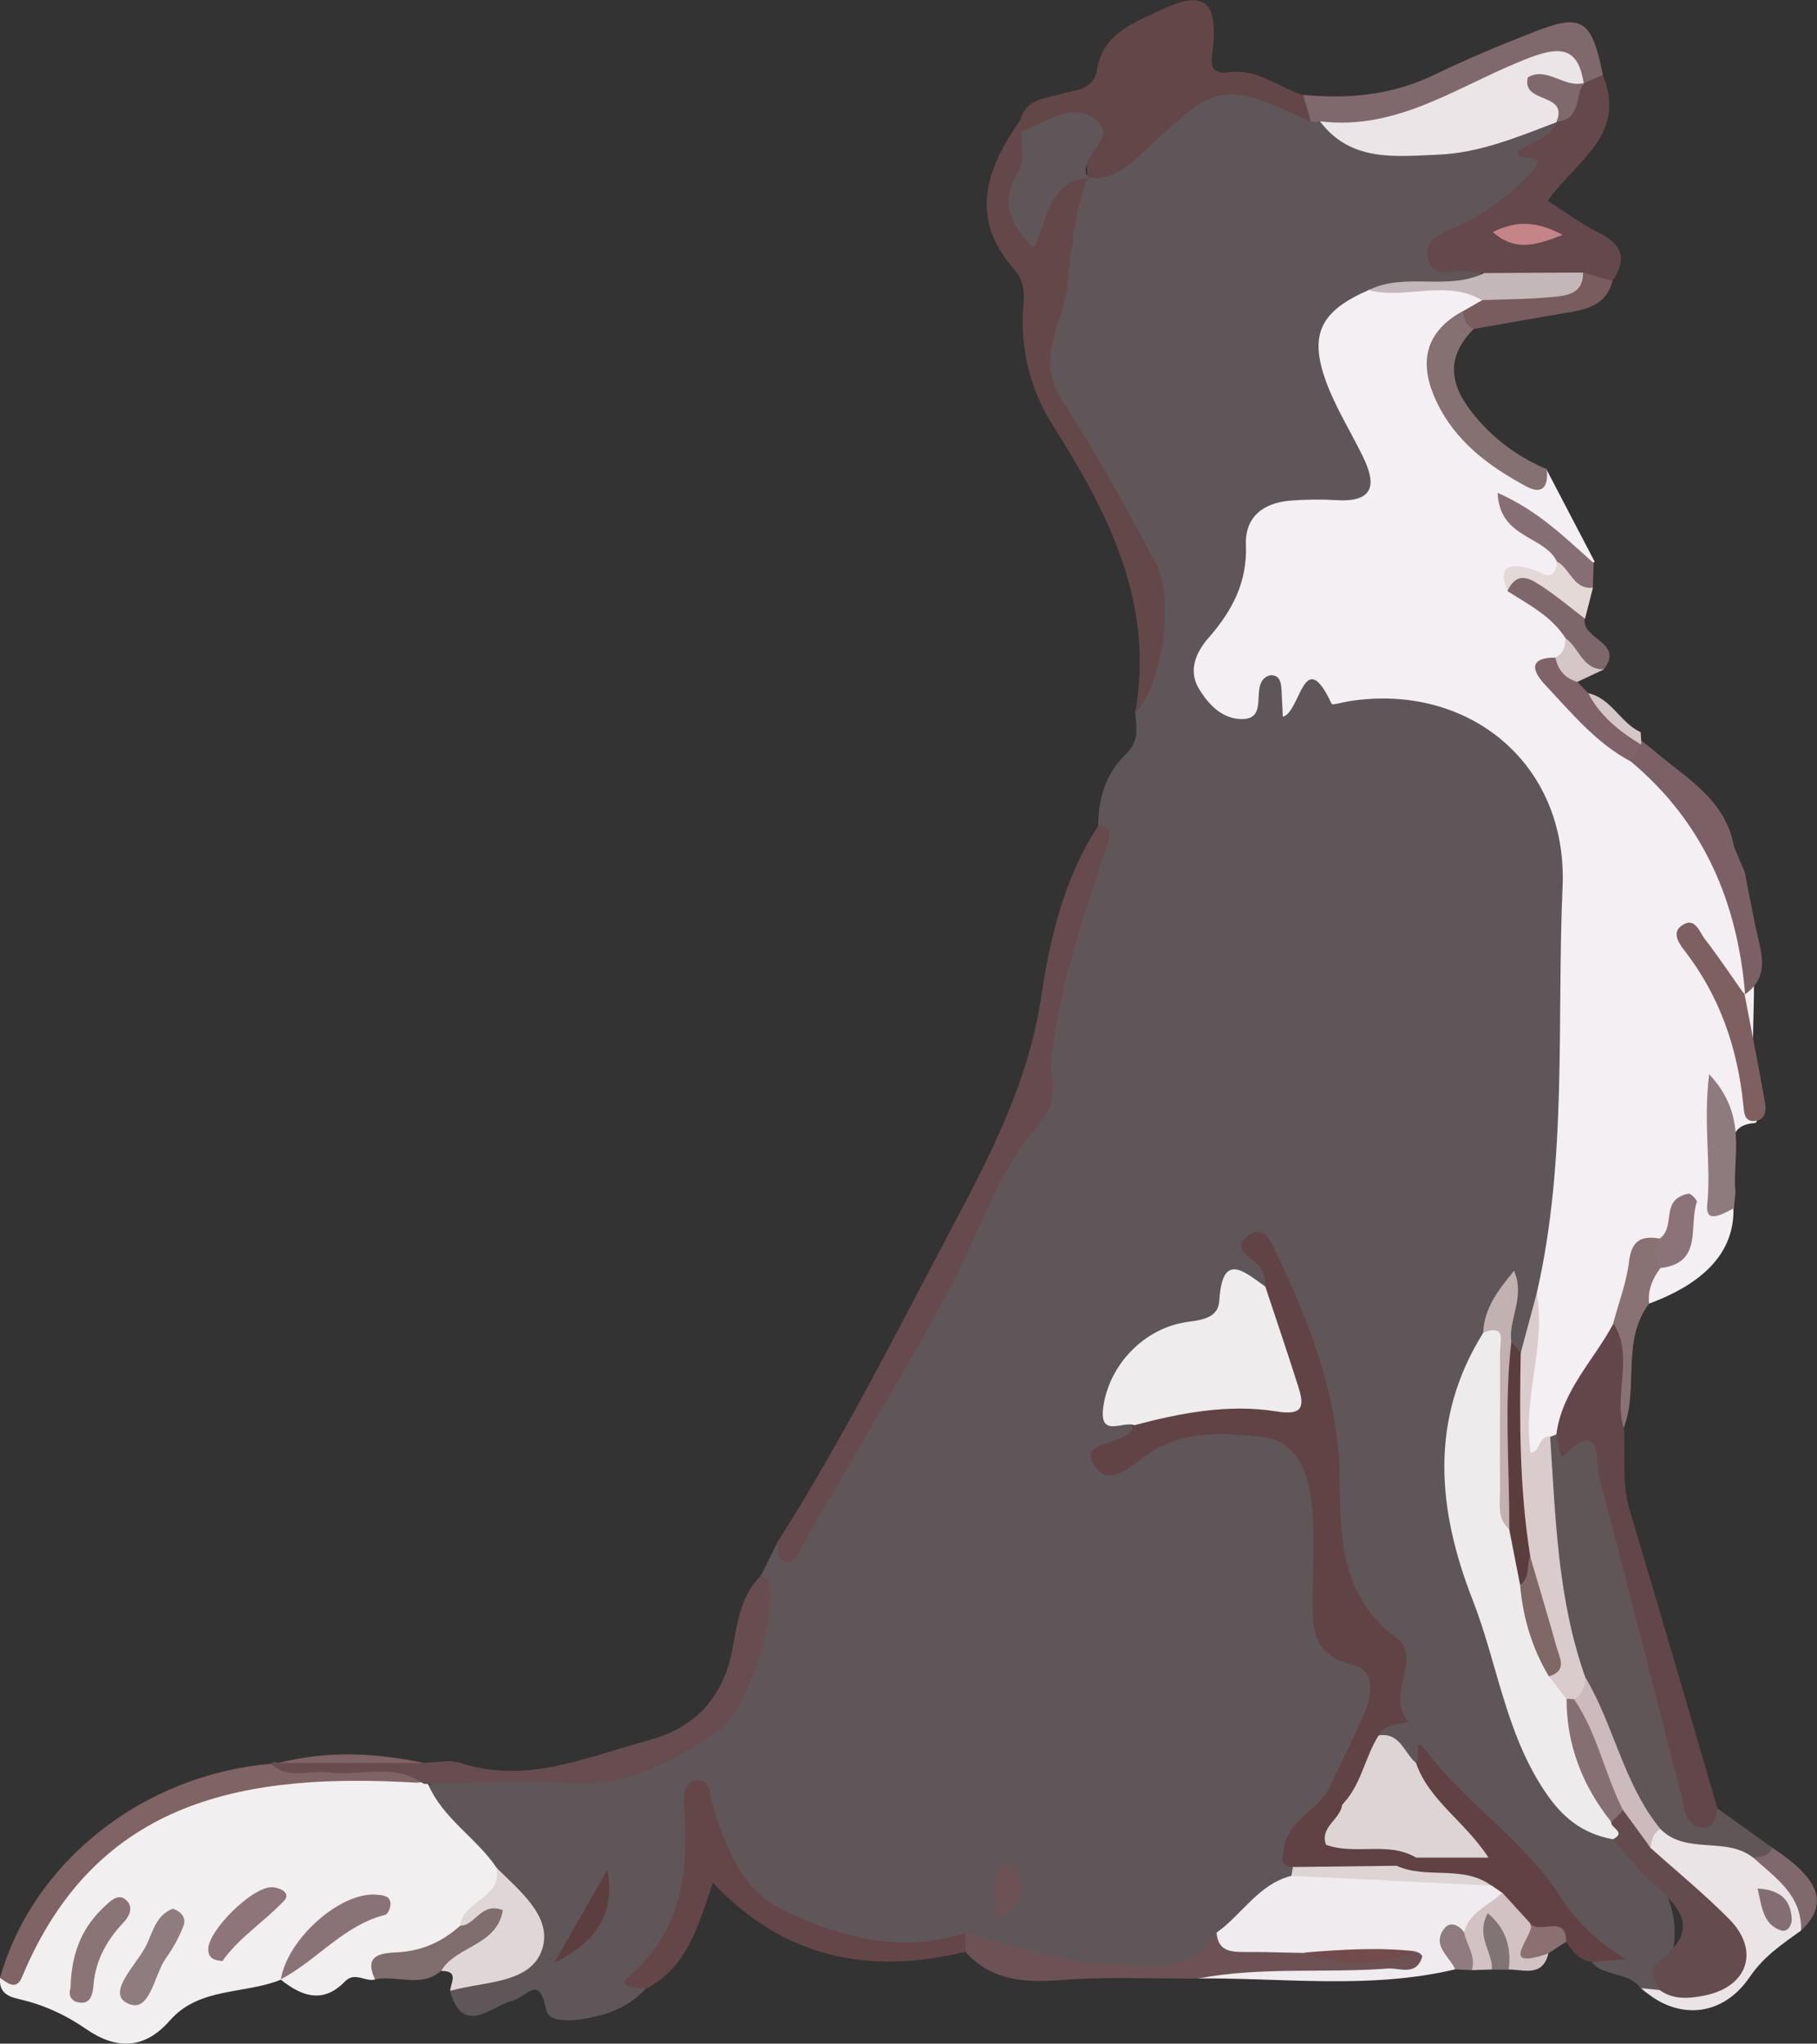 <?xml version="1.0" encoding="UTF-8"?>
<svg id="Capa_2" data-name="Capa 2" xmlns="http://www.w3.org/2000/svg" viewBox="0 0 114.19 128.42">
  <rect x="0" y="0" width="114.19" height="128.42" fill="#333333" stroke="none"/>
  <defs>
    <style>
      .cls-1 {
        fill: #806364;
      }

      .cls-2 {
        fill: #8a7376;
      }

      .cls-3 {
        fill: #644849;
      }

      .cls-4 {
        fill: #efeced;
      }

      .cls-5 {
        fill: #6d5255;
      }

      .cls-6 {
        fill: #80696c;
      }

      .cls-7 {
        fill: #d5c6c7;
      }

      .cls-8 {
        fill: #c58488;
      }

      .cls-9 {
        fill: #857171;
      }

      .cls-10 {
        fill: #7f6060;
      }

      .cls-11 {
        fill: #5f5659;
      }

      .cls-12 {
        fill: #604244;
      }

      .cls-13 {
        fill: #cdbabc;
      }

      .cls-14 {
        fill: #eeebed;
      }

      .cls-15 {
        fill: #795c5e;
      }

      .cls-16 {
        fill: #634649;
      }

      .cls-17 {
        fill: #605658;
      }

      .cls-18 {
        fill: #674d4f;
      }

      .cls-19 {
        fill: #8b7379;
      }

      .cls-20 {
        fill: #8a7476;
      }

      .cls-21 {
        fill: #866f72;
      }

      .cls-22 {
        fill: #634648;
      }

      .cls-23 {
        fill: #8e757a;
      }

      .cls-24 {
        fill: #8e7b7d;
      }

      .cls-25 {
        fill: #d3c2c4;
      }

      .cls-26 {
        fill: #907c80;
      }

      .cls-27 {
        fill: #806369;
      }

      .cls-28 {
        fill: #724c4d;
      }

      .cls-29 {
        fill: #5d3e3f;
      }

      .cls-30 {
        fill: #806867;
      }

      .cls-31 {
        fill: #f4eff3;
      }

      .cls-32 {
        fill: #614346;
      }

      .cls-33 {
        fill: #65484b;
      }

      .cls-34 {
        fill: #ebe5e8;
      }

      .cls-35 {
        fill: #7d676a;
      }

      .cls-36 {
        fill: #644649;
      }

      .cls-37 {
        fill: #866f74;
      }

      .cls-38 {
        fill: #ebe4e6;
      }

      .cls-39 {
        fill: #8e7c7f;
      }

      .cls-40 {
        fill: #7b6166;
      }

      .cls-41 {
        fill: #efebee;
      }

      .cls-42 {
        fill: #897273;
      }

      .cls-43 {
        fill: #dacccd;
      }

      .cls-44 {
        fill: #c3b7ba;
      }

      .cls-45 {
        fill: #8b7070;
      }

      .cls-46 {
        fill: #ddd4d5;
      }

      .cls-47 {
        fill: #614144;
      }

      .cls-48 {
        fill: #807474;
      }

      .cls-49 {
        fill: #836e73;
      }

      .cls-50 {
        fill: #f2eff0;
      }

      .cls-51 {
        fill: #dfd7d7;
      }

      .cls-52 {
        fill: #c1b1b0;
      }

      .cls-53 {
        fill: #806d6d;
      }

      .cls-54 {
        fill: #644b4d;
      }

      .cls-55 {
        fill: #e5d9d8;
      }

      .cls-56 {
        fill: #5b3d3d;
      }

      .cls-57 {
        fill: #664a4d;
      }
    </style>
  </defs>
  <g id="Capa_1-2" data-name="Capa 1">
    <g>
      <path class="cls-11" d="M71.35,44.8c.07,.92,.28,1.75-.59,2.58-1.22,1.17-1.75,2.76-1.74,4.48,.19,2.24-1.18,4.05-1.71,6.1-.88,3.41-1.5,6.86-2.25,10.29-.7,3.19-2.6,5.9-4.08,8.71-3.14,5.97-6.25,11.98-9.79,17.73-.54,.87-.61,2.45-2.3,2.17l-1.1,2.21c-.67,7.86-2.97,11.12-11.55,12.33-3.01,.42-5.97,.12-8.94,.3-.97,1.25,0,2.12,.65,2.99,.8,1.07,1.86,1.92,2.71,2.96,.23,.32-.07-.08,.17,.23q3.39,4.38-1.59,6.6c-.35,.15-.72,.28-.95,.63,.77,2.92,2.69,.91,3.84,.63,1.07-.26,1.71-1.76,2.21,.59,.19,.87,1.93,.64,2.91,.43,1.22-.26,2.41-.79,3.3-1.76-.03-.2-.09-.44,.02-.57,2.65-3.06,3.7-6.6,2.97-11.21,3.86,8.1,9.3,10.74,17.34,8.87,4.04,1.76,8.3,1.8,12.59,1.76,1.44-.01,2.41-.66,3.31-1.59,1.37-1.65,3.16-2.82,4.79-4.17,.05-.27,.05-.53,0-.8-.5-2.59,2.48-3.34,2.89-5.45,.7-1.18,1.19-2.46,1.77-3.7,.74-1.59,.66-3.17-.97-4.11-1.72-1-2.06-2.46-2-4.22,.04-1.07,0-2.15,0-3.23,0-7.07-3.74-8.08-9.74-6.67-1.03,.24-1.87,1.02-3,1.23,.36-.38,.73-.68,.88-1.14-1.39-2.14-.66-4.69,1.85-5.69,1.7-.68,3.51-.97,4.34-2.97,.33-.8,1.5-.06,2.1-.64,.2-.44,.21-.87,0-1.32,2.1,5.14,4.17,10.3,3.77,16-.18,2.61,.52,4.83,2.33,6.66,2.12,2.15,1.98,4.45,.65,6.89,.57,.99,1.21,1.89,2.47,2.05,.41-.15,.43-.86,.45-.84,3.11,4.79,7.39,8.54,11.26,12.65,.12,.13-.47,.24-.58,.52,.8,.96,2.34,.55,3.07,1.64,.32,.4,.71,.42,1.15,.22q2.54-5-1.48-8.83c-.49-.47-.97-.95-1.55-1.31-3.36-1.34-4.63-4.37-5.69-7.41-.96-2.76-1.65-5.63-2.67-8.37-1.91-5.14-1.85-10.12,.82-14.98,.18-1.25,.89-2.3,1.31-3.47-.36,1.2-1.03,2.37-.36,3.67,.29,.37,.65,.61,1.14,.58,1.4-.92,.8-2.57,1.39-3.78,1.15-5.09,1.65-10.24,1.43-15.46-.1-2.45,.12-4.88,.44-7.32,.94-7.2-2.21-11.98-8.37-14.9-2.66-1.26-5.68,.14-8.28-1.32-.19-.11-.64,.1-.74,.37-.69,1.87-.68,0-.93-.18-.93-.64-1.65-.36-2.27,.45-.45,.59-.93,1.08-1.67,.42-.56-.5-.69-1.16-.51-1.88,.22-.88,.78-1.58,1.27-2.3,.72-1.06,1.5-2.14,1.49-3.46-.02-2.89,1.64-3.58,4.16-3.68,3.49-.14,4.11-1.32,2.61-4.5-.5-1.06-1.07-2.1-1.46-3.21-.81-2.33-.5-4.26,1.98-5.38,2.12-1.1,4.7,.39,6.72-1.2,.38-1.68-1.8-.8-1.95-2.01,.8-1.3,2.51-1.34,3.53-2.33,.99-.95,3.1-2.25,2.31-3.18-1.47-1.72,2.49-1.45,.64-2.69-2.14-.46-3.89,.92-5.86,1.3-3.03,.58-5.76,.25-8.33-1.44-.26-.16-.52-.29-.8-.4-1.06-.23-1.98-.81-2.99-1.18-2.56-.94-4.9-.45-6.71,1.43-1.44,1.5-3.01,2.74-4.71,3.88-1.97,3.72-2.35,7.87-2.63,11.9-.18,2.56,1.91,4.8,3.27,7.03,1.42,2.33,2.87,4.63,3.41,7.37,.51,2.58-.2,5-.91,7.42Z"/>
      <path class="cls-31" d="M86.01,18.23c-3,1.3-3.76,2.76-2.68,5.73,.6,1.65,1.56,3.16,2.33,4.75,.85,1.73,.69,2.85-1.63,2.72-.98-.06-1.97-.05-2.95,.03-1.69,.14-2.85,1.02-2.78,2.79,.09,2.34-.86,4.13-2.34,5.82-.76,.87-1.34,2.04-.59,3.25,.58,.93,1.36,1.78,2.52,1.86,2.08,.14,.47-2.34,1.93-2.75,.61-.03,.69,.44,.72,.96,.03,.47,.04,.95,.08,1.65,1.13-.29,1.3-4.59,3.07-.81,.04,.1,.72-.11,1.11-.17,7.47-1.17,13.74,3.9,13.4,11.67-.37,8.51,.31,17.11-1.62,25.52,.1,2.99-1.65,5.73-1.26,8.75,.15,1.14,.14,3.04,2.11,1.21,.22-.22,.42-.46,.6-.71,.91-2.6,2.87-4.63,3.92-7.16,.89-1.67,.48-3.98,2.54-5.06,.5-.31,.84-.74,1-1.31,.27,1.33-.82,1.81-1.57,2.51-.61,.75-.98,1.54-.29,2.44q5.41-2,5.31-6.01c-1.79-1.7-.54-3.87-.95-5.78,.63,1.52-.79,3.35,.56,4.72,1.08-1.14-.86-4.12,1.74-4.28,.09,0,.26-.34,.23-.48-1.08-5.04,.89-10.43-1.77-15.28-.09-.16,.04,.15-.1,.02-1.23,1.49,1.13,2.87,1.2,4.31,.06,1.12,.58,2.21-.21,3.26-1.33,2,.44,3.7,.53,5.52,.12,.42-.45,.19-.06,.18,.06,0,.07-.1,.02-.28-.76-2.63-1.44-5.29-3.05-7.57,.38,.43,.59,.98,.98,1.39,.44,.45,.75,1.25,1.63,.72,.62-4.54-.95-8.41-3.73-11.87-.85-1.06-1.88-2-2.93-2.88-1.79-1.05-3.15-2.58-4.57-4.05-.57-.59-1.06-1.21-.2-1.96,.39-.4,.61-.86,.58-1.43-.3-1.71-2.04-2.12-2.94-3.27,.63-.76,2.62,.41,2.31-1.64-.33-1.39-1.65-1.8-2.53-2.57,1.66,.47,2.38,2.44,4.18,2.8,.12-.06,.24-.13,.36-.19l-3.05-5.84c-2.45,.04-5.19-2.05-6.32-4.65-.96-2.22-.14-3.76,1.66-5.02,.43-.46,.96-.88,.47-1.6-2.34-.37-4.67-.42-7,.03Z"/>
      <path class="cls-50" d="M31.19,117.34c-1.27-1.87-3.37-3.07-4.29-5.24-.17-.27-.41-.46-.71-.58-6.97-.82-13.59-.12-19.48,4.19-2.19,1.6-3.83,3.55-4.98,5.99-.44,.93-.57,2.12-1.73,2.59-.06,.85,.39,1.15,1.19,1.33,1.51,.34,2.92,.98,4.22,1.88,1.87,1.29,3.64,1.32,5.27-.54,1.84-2.1,4.67-1.63,6.97-2.56,1.24-1.88,2.58-3.64,5.04-4.12-2.25,.71-3.82,2.21-5.05,4.11,1.31,1.06,2.66,1.54,4.03,.13,.63-.65,1.27,.03,1.89-.13,.59-1.2,1.81-.94,2.8-1.19,1.28-.32,2.32-.95,3.11-2,.65-1.25,2.85-1.82,1.72-3.87Z"/>
      <path class="cls-17" d="M97.8,90.14c-.12,.05-.24,.1-.37,.14-1.26,3-.42,6.07-.12,9.08,.2,2,.76,4,1.56,5.89,1.84,3.33,2.3,7.36,5.14,10.19,1.73,1.78,4.06,1.43,6.2,1.79,.63-.13,1.34-.16,1.18-1.12l-3.46-2.47c-1.61,.06-1.49-1.28-1.72-2.24-1.53-6.46-3.8-12.73-5.05-19.25-.41-2.13-1.6-2.42-3.37-2.01Z"/>
      <path class="cls-41" d="M81.17,117.87c-2.08,.52-3.1,2.43-4.71,3.57-.35,1.35,.49,1.66,1.55,1.74,1.13,.09,2.27,.03,3.39,.04,1.65-.04,3.32,.08,4.96-.06-2.93,.15-5.84,0-8.75,.08-.91,.02-2.04-.31-2.34,1.08,5.4-.04,10.83,.7,16.18-.57,.24-.76-.43-1.92,.97-2.15,.7-.97,2.3-1.34,1.98-2.98-.3-.42-.72-.64-1.2-.78-2.92-.07-5.76-.94-8.7-.75-1.17,.08-2.35,0-3.34,.78Z"/>
      <path class="cls-3" d="M71.35,44.8c1.67-1.7,2.5-7.22,1.27-9.46-1.88-3.46-3.75-6.94-5.9-10.23-1.7-2.59,.15-4.92,.37-7.25,.2-2.14,.47-4.52,1.25-6.67-.11-.08-.22-.16-.32-.24-2.04-.13-2.38,1.64-3.38,3.16-1.01-2.16,.93-4.11,.04-6-.12-.26-.29-.46-.53-.61-2.16,3.06-3.3,6.17-.4,9.44,.58,.65,.64,1.41,.57,2.2-.24,2.75,.43,5.36,1.85,7.6,3.52,5.54,6.4,11.2,5.17,18.07Z"/>
      <path class="cls-57" d="M48.89,96.86c.06,.47-.11,1.11,.43,1.29,.59,.2,.78-.43,1-.83,3.04-5.4,6.29-10.68,9.25-16.13,1.94-3.57,3.08-7.63,5.84-10.7,1.25-1.4,.5-2.99,.68-4.31,.6-4.54,2.02-8.78,3.47-13.05,.2-.59,.38-1.15-.53-1.26-2.15,3.28-3.04,7.04-3.6,10.79-.79,5.31-3.19,9.93-5.63,14.53-3.51,6.63-6.89,13.33-10.91,19.67Z"/>
      <path class="cls-22" d="M64.15,7.48l.06,.75c.09,.04,.19,.15,.26,.13,2.61-.86,3.89,.08,3.87,2.82h0c1.54,.2,2.63-.79,3.57-1.67,4.59-4.34,4.9-4.44,10.45-1.87,.9-.86,.23-1.27-.47-1.67-1.54-.47-2.82-1.67-4.63-1.43-1.44,.19-1.09-.79-1.01-1.72,.24-2.78-.67-3.43-3.21-2.23-1.73,.82-3.73,1.47-4.1,3.8-.21,1.3-1.36,1.24-2.25,1.51-1,.31-2.18,.29-2.55,1.59Z"/>
      <path class="cls-16" d="M97.8,90.14c.21,.45,.09,1.69,.52,1.28,2.44-2.35,1.95,.55,2.14,1.25,1.79,6.67,3.43,13.38,5.19,20.05,.2,.76,.14,1.92,1.27,2.11,.76,.13,.88-.6,1.02-1.18-1.83-6.24-3.64-12.48-5.51-18.71-.52-1.73-.27-3.47-.37-5.21,.42-1.89,.11-3.81,.18-5.71,.02-.56-.23-.9-.83-.88-1.22,2.32-3.25,4.23-3.6,7Z"/>
      <path class="cls-33" d="M97.84,7.68c-.46,1.11-1.71,1.23-2.4,1.81-.34,.86,2.17-.12,.66,1.49-1.3,1.38-2.73,2.39-4.43,3.2-.84,.4-2.36,.8-1.89,2.21,.4,1.21,1.72,.5,2.61,.69,.29,.06,.59,.06,.88,.08,1.78,1.26,3.82,.53,5.73,.76,.79,.05,1.6,.33,2.32-.26,.94-1.34,.67-2.29-.83-3.03-1.1-.54-2.09-1.29-3.22-2.01,1.71-2.46,5.04-4.15,3.45-7.91-.39-.24-.75-.11-1.1,.09-.22,.15-.41,.32-.58,.52-.46,.61-.77,1.31-1.12,1.99-.03,.12-.06,.24-.09,.37Z"/>
      <path class="cls-36" d="M60.68,121.46c-3.99,1.3-7.77,.3-11.35-1.37-2.72-1.27-3.72-4.02-4.56-6.71-.2-.65-.11-1.58-.98-1.51-.8,.07-.85,.98-.8,1.67,.28,4.01-.08,7.72-3.45,10.65-.92,.8,.55,.63,1.01,.8,2.61-1.31,3.31-3.91,4.25-6.69,4.52,4.81,9.89,5.79,15.86,4.35,.36-.4,.34-.8,0-1.2Z"/>
      <path class="cls-18" d="M26.47,112l.2,.1h.23c2.88-.03,5.78-.24,8.64-.03,3.66,.27,6.6-1.31,9.46-3.17,1.91-1.24,3.99-7.6,3.31-9.67-.03-.1-.35-.11-.54-.17-1.25,1.26-1.44,2.99-1.74,4.57-.58,3.06-2.38,4.95-5.22,5.71-3.87,1.04-7.68,2.81-11.88,1.44-.7-.23-1.55-.02-2.33-.01-3.04-.36-6.08-.36-9.12,0-.16-.08-.31-.06-.45,.05,.15,1.43,1.27,.8,1.98,.86,2.48,.22,4.99-.31,7.45,.31Z"/>
      <path class="cls-1" d="M26.47,112c-1.84-1.25-3.92-.34-5.86-.63-1.19-.17-2.51,.51-3.57-.54C8.97,111.53,2.08,116.97,0,124.29c.48,.32,1.02,.82,1.39-.07,4.7-11.31,14.22-12.82,24.79-12.2,.1,0,.19-.02,.29-.03Z"/>
      <path class="cls-47" d="M93.74,118.48l.67,.46c.1,1.01,.72,1.68,1.46,2.27,.71,.71,1.78,.27,2.55,.8,.4,.62,.85,1.18,1.65,1.28,.58-.05,1.16-.1,2.13-.18-1.95-1.13-3.22-2.51-4.29-4.14-2.25-3.41-5.78-5.65-8.25-8.91-.94-1.25-.34,.54-.67,.72-.39,3.11,2.58,3.93,3.72,5.56-1.07-.61-2.52-.33-3.95-.19-.58,.24-1.23,.42-.96,1.29,1.87,.98,3.99,.52,5.95,1.05Z"/>
      <path class="cls-5" d="M60.68,121.46v1.2c1.66,1.84,3.75,1.94,6.07,1.76,2.82-.22,5.68-.08,8.52-.09,3.95-.76,7.96-.33,11.93-.63,.75-.06,1.81,.5,2.18-.74,.02-.05-.07-.15-.13-.2-.07-.06-.17-.08-.26-.12-2.35,.58-4.71,.41-7.07,.08-1.22-.02-2.43-.07-3.65-.06-.9,0-1.72-.03-1.81-1.2-1.77,2.84-4.78,1.94-7.15,1.9-2.88-.05-5.75-1.21-8.62-1.88Z"/>
      <path class="cls-38" d="M110.19,116.74c-1.71-1.37-4.22-.16-5.84-1.81-.84-.2-.93,.4-1.03,.98,.48,1.84,2.28,2.53,3.4,3.81,.86,.98,2.44,1.7,1.99,3.26-.52,1.79-2.27,1.84-3.84,1.96-.19,.01-.38,.07-.57,.11-.38-.04-.77-.08-1.15-.12,2.18,2.03,5.07,1.87,6.82-.71,.89-1.3,2.04-2.06,3.22-2.91,.65-2.79,.12-3.59-3-4.57Z"/>
      <path class="cls-6" d="M99.53,5.22l1.2-.51c-.7-3.5-1.3-3.9-4.39-2.68-2.09,.82-4.16,1.68-6.18,2.66-2.64,1.28-5.4,1.55-8.26,1.27,.16,.56,.32,1.12,.48,1.67l.29,.03,.29-.04c2.79,1.55,5.33,.26,7.82-.82,1.61-.7,3.22-1.4,4.83-2.1,1.5-.65,2.74-.62,3.93,.52Z"/>
      <path class="cls-40" d="M102.49,47.85c4.58,3.83,6.72,8.86,7.19,14.71l-.04-.06c1.69-1.18,1-2.75,.69-4.26-.23-1.14-.46-2.29-.68-3.43l-.68-1.62c-.53-2.99-3.05-4.32-5.08-6.06l-.76-.62c-.11,.04-.22,.09-.34,.13-.35,.34-.69,.68-.3,1.21Z"/>
      <path class="cls-51" d="M31.19,117.34c.43,1.96-2.13,2.08-2.27,3.68-.09,.47,1.22-.35,.56,.59-.54,.77-2.02,.82-1.75,2.24,1.15-.01,.59,.74,.56,1.25,.19-.05,.38-.1,.57-.14,1.98-.45,4.65-.46,5.24-2.57,.57-2.01-1.48-3.6-2.92-5.05Z"/>
      <path class="cls-9" d="M91.95,19.54c-2.47,1.34-2.79,3.34-1.67,5.7,1.18,2.5,3.3,4.07,5.65,5.33,1.06,.57,1.4-.08,1.27-1.09-1.63-.69-3.04-1.68-4.21-2.99-1.62-1.81-2.46-3.73-.38-5.81,0-.5-.26-.86-.66-1.13Z"/>
      <path class="cls-24" d="M109.06,74.87c-.19-2.26,.81-4.75-1.65-7.37-.38,3.19,.14,5.72-.12,8.21-.13,1.26,1.03,.54,1.68,.21,.03-.35,.07-.7,.1-1.04Z"/>
      <path class="cls-53" d="M27.73,123.84c.92-1.57,3.51-1.56,3.87-3.81-1.37-.53-1.72,.97-2.68,.98-1.13,1.01-2.41,1.59-3.95,1.67-1,.05-2.14,.14-1.4,1.7,1.37-.29,2.9,.57,4.17-.55Z"/>
      <path class="cls-42" d="M101.39,83.14c1.32,2.09,0,4.44,.65,6.59,.97-2.52-.17-5.47,1.6-7.82-.1-.85,.22-1.57,.72-2.24,.34-.62,.27-1.24-.05-1.84-1.13-.19-1.77,.09-1.93,1.42-.15,1.32-.65,2.59-.99,3.88Z"/>
      <path class="cls-15" d="M91.95,19.54c0,.5,.18,.9,.66,1.13,2.06-.36,4.12-.72,6.19-1.08,1.19-.2,2.21-.61,2.54-1.94l-1.83-.52c-1.83,1.65-4.52,.13-6.36,1.73l-1.18,.68Z"/>
      <path class="cls-25" d="M96.15,120.83c-.58-.63-1.16-1.26-1.73-1.89-.83,.79-2.06,1.19-2.4,2.47-.63,.96-.07,1.67,.49,2.39l1.26-.04c.46-.42,.34-1.03,.5-1.59,.02,.62,.15,1.16,.56,1.59,.97,.01,2.12,.48,2.48-1.01-.57-.53-.94-1.18-1.16-1.92Z"/>
      <path class="cls-6" d="M110.19,116.74c1.4,1.26,3.06,2.35,3,4.57,1.75-1.65,1.21-3.22-1.8-5.2-.23,.54-.72,.58-1.2,.62Z"/>
      <path class="cls-1" d="M17.5,110.78c3.04,0,6.08,0,9.12,0-3.04-.65-6.08-.78-9.12,0Z"/>
      <path class="cls-48" d="M94.82,123.77c.16-1.36-.13-2.53-1.32-3.55-.79,1.47,.33,2.44,.26,3.55,.36,0,.71,0,1.07,0Z"/>
      <path class="cls-45" d="M96.15,120.83c.55,.54-2.32,3.14,1.15,1.92,.38-.25,.75-.49,1.13-.74-.02-1.81-1.74-.37-2.28-1.19Z"/>
      <path class="cls-26" d="M92.5,123.8c.27-.88-.34-1.59-.49-2.39-.34-.45-.87-.69-1.23-.24-.84,1.07,.31,1.75,.67,2.58,.35,.02,.7,.03,1.05,.05Z"/>
      <path class="cls-7" d="M103.11,46.01c-1.28-.58-1.83-2.13-3.3-2.45,.16,2.19,.88,2.89,3.33,3.23v-.27c-.01-.17-.02-.34-.03-.5Z"/>
      <path class="cls-32" d="M71.28,89.56c-.42,1.38-3.42,.85-2.59,2.39,.99,1.84,2.69-.15,3.7-.75,2.23-1.33,4.56-1.15,6.82-.92,2.46,.26,3.06,2.45,3.25,4.53,.17,1.84,.04,3.72,.04,5.58,0,1.9-.08,3.61,2.5,4.22,1.52,.35,1.22,2,.67,3.24-.63,1.41-1.32,2.78-1.98,4.17,.31,.42,.09,1.19,.85,1.32,1.65-.96,2.54-2.3,2.1-4.29,.35-.88,2.06-.68,1.83-.94-1.45-1.66,1.01-3.89-.73-5.2-3.48-2.62-3.51-6.19-3.55-10.05-.05-5.11-1.92-9.84-4.12-14.42-.31-.65-.7-1.37-1.5-.88-1.12,.67-.38,1.24,.29,1.74,.51,.38,.68,.93,.65,1.55-.49,1.63,.42,3.02,.85,4.47,.5,1.7,.27,2.33-1.76,2.47-2.48,.17-5.27-.37-7.32,1.78Z"/>
      <path class="cls-14" d="M93.22,83.74c-3.42,5.47-2.89,11.11-.67,16.8,1.55,3.97,2.05,8.29,4.51,11.99,1.15,1.73,2.41,2.69,4.31,3.05,1.36-.26,.42-.98,.31-1.54-1.59-2.18-2.17-4.73-2.75-7.29-.22-.68-.71-1.19-1.07-1.79-.83-1.8-1.55-3.64-1.63-5.66-.03-1.29-.42-2.5-.84-3.7-.6-2.69-.21-5.42-.27-8.12-.03-1.28-.25-2.51-.61-3.71-.33-1.1-.86-.79-1.3-.01Z"/>
      <path class="cls-4" d="M71.28,89.56c2.93-.78,5.92-1.35,8.94-.87,1.54,.25,1.8-.19,1.4-1.46-.67-2.14-1.4-4.26-2.1-6.38-1.33-.95-2.71-2.23-2.89,.87-.06,1.03-.95,1.21-1.94,1.34-2.77,.35-5.01,2.71-5.36,5.4-.25,1.95,1.29,.78,1.97,1.11Z"/>
      <path class="cls-34" d="M99.53,5.22c-.33-2.04-1.25-2.39-3.25-1.65-4.35,1.61-8.29,4.69-13.33,4.05,1.93,2.57,4.74,2.21,7.4,2.1,2.63-.1,5.06-1.12,7.49-2.05l-.02-.04c.24-.16,.64-.5,.58-.58-1.56-1.86,.92-1.15,1.15-1.85l-.02,.02Z"/>
      <path class="cls-46" d="M86.64,109.05c-.88,1.39-1.09,3.13-2.29,4.35-.98,.53-1.88,1.26-1.41,2.45,.46,1.17,1.72,.92,2.74,1.09,1.14,.19,2.17-.9,3.31-.21h4.56c-1.53-2.32-3.76-3.61-4.56-5.95-.75-.62-.99-1.94-2.35-1.73Z"/>
      <path class="cls-54" d="M101.26,114.5c-.06,.37,.99,.63,.1,1.08,.56,.65,1.1,1.32,1.68,1.95,1.6,1.76,4.67,3.24,.98,5.92-.5,.36,.14,1.06,.27,1.59,.87,.65,1.88,.54,2.81,.36,2.75-.54,3.52-2.83,1.58-4.8-1.56-1.58-3.29-2.99-4.95-4.48-.62-.87-.23-2.49-1.9-2.59-.46,.16-.77,.41-.58,.96Z"/>
      <path class="cls-43" d="M97.35,105.33l1.09,1.43c.25,.2,.52,.26,.83,.18,.65-.37,.71-.89,.37-1.51-1.75-4.9-1.88-10.04-2.22-15.15-.74-.09-.58,.93-1.23,1.01-.53-3.39,.98-6.68,.39-10.04-.34,1.25-.67,2.51-1.01,3.76-1.35,3.99-.85,7.98,.01,11.97,.37,2.82,1.54,5.48,1.76,8.35Z"/>
      <path class="cls-12" d="M88.99,116.73c-1.76-1.05-3.8-.13-5.66-.81-.4-1.13,.92-1.59,1.02-2.52-.08-.53-.14-1.07-.67-1.38-.55,1.67-2.69,2.16-2.98,4.09-.1,.65-.35,1.12,.55,1.21,2.19,.44,4.37,.55,6.55-.08l1.19-.51Z"/>
      <path class="cls-44" d="M93.13,18.86c1.45-.06,2.9-.05,4.34-.19,.92-.09,2.03-.14,2.02-1.54-2.07,0-4.15,.02-6.22,.03-2.31,1.14-4.96-.08-7.26,1.07,2.34,.61,4.85-.7,7.12,.63Z"/>
      <path class="cls-52" d="M93.22,83.74c1.46-.56,1.05,.54,1.05,1.22,.01,2.9-.02,5.8,0,8.7,0,.84-.19,1.77,.58,2.44,.62-3.92,.31-7.85,.13-11.78-.2-1.43,.89-2.78,.17-4.47-1,1.23-1.87,2.34-1.94,3.88Z"/>
      <path class="cls-56" d="M94.98,84.33c-.46,3.92-.11,7.85-.13,11.78l.68,3.48c1.41-.21,.63-1.16,.63-1.85-.67-4.22-.67-8.47-.59-12.73-.2-.23-.4-.46-.59-.68Z"/>
      <path class="cls-29" d="M38.17,117.49l-3.33,5.83c2.46-1.18,3.88-2.94,3.33-5.83Z"/>
      <path class="cls-46" d="M87.8,117.24c-2.18,.03-4.36,.05-6.55,.08-.03,.18-.06,.37-.09,.55,4.19,.21,8.38,.41,12.57,.62-1.79-1.32-4.05-.39-5.94-1.24Z"/>
      <path class="cls-5" d="M62.33,120.56c1.57-.54,2.2-1.47,1.69-2.89-.13-.35-.47-.73-.87-.48-1.33,.85-.24,2.3-.82,3.37Z"/>
      <path class="cls-10" d="M109.68,62.56c-.84-1.18-1.64-2.39-2.53-3.54-.36-.46-.63-1.48-1.5-.83-.57,.42-.16,1.07,.21,1.54,2.22,2.86,3.34,6.13,3.7,9.71,.05,.46,.05,1.07,.74,1,.63-.06,.71-.65,.63-1.11-.4-2.28-.85-4.55-1.29-6.83l.04,.06Z"/>
      <path class="cls-37" d="M100.1,36.93c.02-.52,.04-1.04,.05-1.55-1.77-1.57-3.46-3.28-6.03-4.41,.11,2.88,2.95,2.67,3.73,4.33q1,2.13,2.25,1.63Z"/>
      <path class="cls-27" d="M103.14,46.79c-1.36-.82-2.57-1.79-3.33-3.23-.23-.24-.45-.48-.68-.71-.39-.57-.69-1.23-1.38-1.53-1.77,0-1.41,.9-.64,1.72,1.65,1.75,3.19,3.65,5.38,4.81l.65-1.06Z"/>
      <path class="cls-35" d="M100.79,42.06c1.33-1.71-1.44-1.88-1.19-3.19-.64-1.58-1.99-2.24-3.5-2.64-.73-.19-1.35-.05-1.37,.91,1.33,.85,2.77,1.57,3.66,2.97,.48,1.05,.78,2.32,2.4,1.95Z"/>
      <path class="cls-19" d="M104.31,77.84c-.42,.63-.29,1.24,.05,1.84,2.69-.31,1.75-2.64,2.28-4.15,.04-.11-.37-.54-.52-.52-.33,.05-.72,.23-.92,.49-.51,.68-.1,1.74-.9,2.34Z"/>
      <path class="cls-55" d="M94.73,37.14c.68-1.4,1.56-.7,2.36-.17,.87,.59,1.68,1.27,2.52,1.91,.17-.65,.33-1.3,.5-1.95-1.24,.13-1.42-1.2-2.25-1.63-.19,1.46-.99,.61-1.63,.44-1.23-.32-2.19-.33-1.49,1.4Z"/>
      <path class="cls-7" d="M100.79,42.06c-1.35,.02-1.55-1.37-2.4-1.95-.02,.5-.11,.97-.64,1.21,.16,.78,.6,1.31,1.38,1.53l1.66-.78Z"/>
      <path class="cls-2" d="M17.64,124.38c2.29-1.2,3.95-3.4,6.58-4.06,.16-.04,.34-.47,.32-.71-.03-.5-.5-.52-.87-.55-2.26-.21-5.62,2.78-6.02,5.33h0Z"/>
      <path class="cls-20" d="M4.43,124.92s-.28,.77,.52,.91c.78,.14,.88-.57,.93-1.15,.14-1.52,.83-2.76,1.86-3.85,.42-.44,.71-1.06,.1-1.5-.44-.32-.88,.11-1.25,.45-1.34,1.25-2.1,2.77-2.16,5.15Z"/>
      <path class="cls-39" d="M10.86,119.94c-1.05,.39-1.26,1.47-1.65,2.27-.59,1.21-2.5,2.96-1.26,3.64,1.47,.81,1.71-1.73,2.48-2.81,.45-.62,.83-1.31,1.1-2.02,.19-.5-.14-.91-.67-1.08Z"/>
      <path class="cls-23" d="M13.98,123.23c1.02-1.47,2.62-2.46,3.88-3.8,.43-.46-.22-.82-.76-.84-1.24-.05-4.08,2.77-4.01,3.94,.03,.51,.32,.65,.89,.7Z"/>
      <path class="cls-13" d="M99.65,105.43c-.07,.54-.16,1.07-.73,1.34,.48,2.57,1.06,5.09,3.08,6.97,.58,.79,1.16,1.59,1.74,2.38,.04-.48,.14-.93,.61-1.19-2.3-2.8-2.9-6.45-4.7-9.5Z"/>
      <path class="cls-28" d="M81.92,122.7c2.37,.79,4.73,.9,7.07-.08-2.36-.27-4.72-.11-7.07,.08Z"/>
      <path class="cls-11" d="M68.34,11.17c-.66-1.37,2-2.47,.52-3.65-1.55-1.24-3.11,.27-4.64,.71-.06,.87,.18,1.92-.23,2.58-1.17,1.88-.52,3.26,.95,4.77,.94-1.65,.85-4.13,3.4-4.4Z"/>
      <path class="cls-6" d="M99.55,5.21c-1.23,.36-2.33-1.06-3.53-.35-.43,1.69,2.58,.92,1.8,2.78,1.57-.1,1.13-1.64,1.73-2.43Z"/>
      <path class="cls-8" d="M98.21,14.76c-1.72-.89-2.88-.9-4.4-.18,1.4,1.21,2.59,.88,4.4,.18Z"/>
      <path class="cls-49" d="M110.46,118.68c.27,1.24,.38,2.26,1.46,2.62,.44,.15,.71-.36,.68-.75-.07-1.11-.64-1.79-2.14-1.88Z"/>
      <path class="cls-21" d="M102,113.75c-1.15-2.27-1.62-4.84-3.08-6.98-.16-.01-.32-.02-.47-.02,0,2.92,1.01,5.48,2.82,7.75l.74-.75Z"/>
      <path class="cls-30" d="M96.16,97.75c-.24,.61,.02,1.38-.63,1.85,.18,2.05,.75,3.97,1.81,5.74,1.19-.35,.67-1.18,.48-1.85-.53-1.92-1.11-3.82-1.67-5.73Z"/>
    </g>
  </g>
</svg>